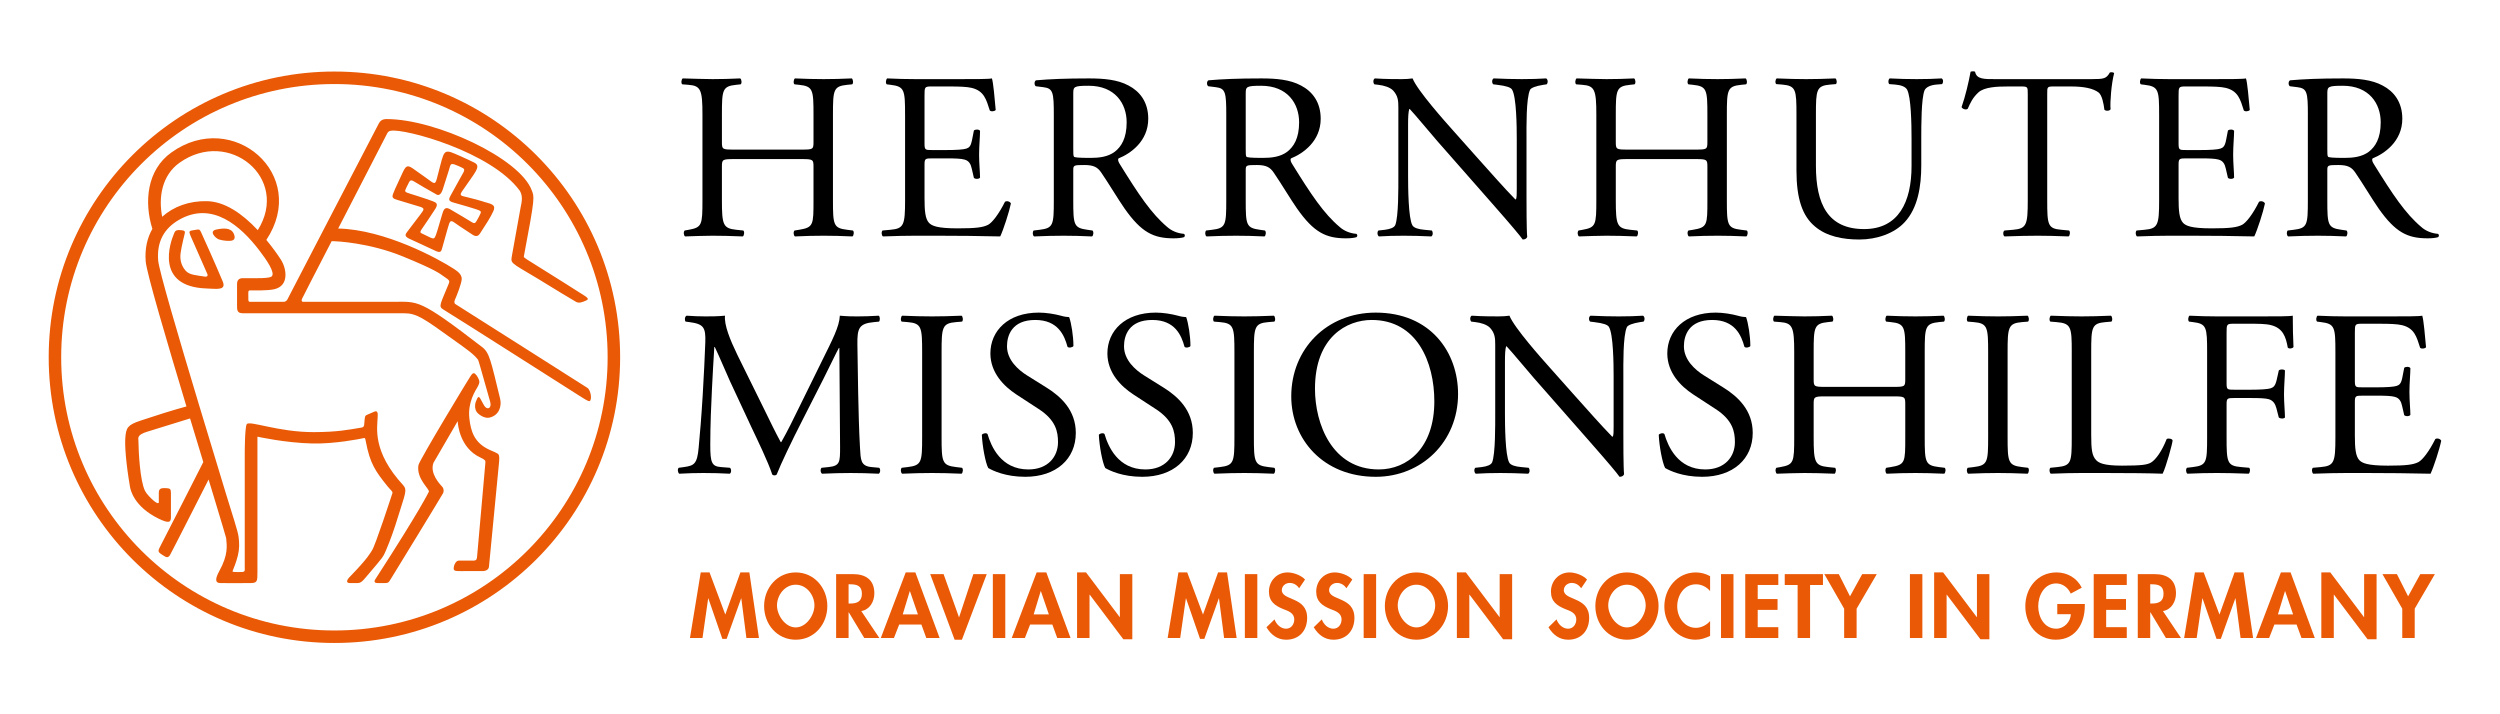 <?xml version="1.0" encoding="utf-8"?>
<!-- Generator: Adobe Illustrator 23.0.4, SVG Export Plug-In . SVG Version: 6.00 Build 0)  -->
<svg version="1.2" baseProfile="tiny" id="logo_hmh"
	 xmlns="http://www.w3.org/2000/svg" xmlns:xlink="http://www.w3.org/1999/xlink" x="0px" y="0px"
	 viewBox="0 0 496.063 141.732" xml:space="preserve">
<g>
	<path id="lamm" fill-rule="evenodd" fill="#EA5906" d="M58.954,60.469 M40.699,54.894
		c-1.831-0.301-3.117-0.313-3.881-1.202c-0.764-0.889-1.165-2-0.985-3.449
		c0.18-1.449,0.813-3.772,0.849-4.025c0.068-0.492-0.328-0.519-0.984-0.56
		c-0.964-0.061-1.011,0.342-1.216,0.82c-0.656,1.53-3.836,10.402,6.478,10.762
		c1.988,0.069,4.002,0.451,3.237-1.389c-1.285-3.088-4.072-9.318-4.318-9.811
		c-0.246-0.492-0.328-0.547-0.792-0.478c-0.379,0.056-0.396,0.055-0.984,0.164
		c-0.648,0.121-0.588,0.328-0.287,1.08c0,0,2.901,6.578,3.32,7.542
		C41.41,54.976,40.699,54.894,40.699,54.894z M43.459,47.515
		c0.902,0.287,1.995,0.328,2.46,0.246c0.975-0.172,0.584-1.125,0.464-1.394
		c-0.574-1.285-2.227-1.08-3.471-0.82C41.35,45.873,42.79,47.302,43.459,47.515z
		 M42.43,98.57c1.517,5.003,2.435,8.094,2.447,8.207
		c0.158,1.578,0.399,3.33-1.336,6.49c-0.765,1.394-1.008,2.414,0.191,2.43
		c0.907,0.031,4.099,0,5.875,0c1.476,0,1.476-0.325,1.476-2.211
		c0-2.623,0-21.59,0-26.836c0.111,0.016,5.496,1.231,10.943,1.351
		c4.374,0.096,9.367-0.894,10.105-1.062c0.34-0.076,0.34,0.031,0.473,0.735
		c0.82,4.302,1.873,5.823,4.332,8.868c0.574,0.71,1.039,0.983,0.93,1.312
		c-0.105,0.316-3.395,10.458-4.072,11.396c-0.355,0.492-0.629,1.34-4.291,5.111
		c-0.656,0.628-0.986,1.336-0.055,1.336c0.848,0,0.219,0,1.367,0
		c0.902,0,1.059-0.307,2.514-2.02c2.625-3.088,2.705-3.143,3.279-4.51
		c0.83-1.973,1.592-4.043,2.404-6.723c1.312-4.317,1.881-5.203,0.984-6.176
		c-6.197-6.725-5.117-11.463-5.057-13.521c0.076-0.855-0.064-1.317-0.643-1.071
		c-0.758,0.322-0.031,0.016-1.324,0.57c-0.564,0.241-0.533,0.292-0.631,1.116
		c-0.1,0.823,0.057,1.372-0.598,1.481c-2.75,0.459-4.853,0.885-9.43,0.902
		c-7.133,0.027-12.936-2.413-13.364-1.558c-0.382,0.765-0.382,5.739-0.382,5.739
		s0,20.249,0,22.545c0,0.957,0.164,1.066-1.203,1.039c-1.339,0-1.312,0-1.121-0.438
		c0.132-0.303,0.628-1.503,0.957-2.842c0.328-1.34,0.301-2.46,0.14-3.703
		c-0.16-1.244-1.106-3.949-2.541-8.68c-1.475-4.867-3.436-11.297-5.403-17.824
		c-3.974-13.184-7.863-26.418-8.013-28.345c-0.286-3.663,1.13-6.361,4.23-8.108
		c6.527-3.678,12.134,1.263,15.85,6.128c1.427,1.867,3.196,4.423,2.459,5.138
		c-0.464,0.45-3.019,0.368-5.711,0.368c-0.118,0-1.175-0.082-1.175,1.107
		c0,0.479,0,3.144,0,4.236c0,0.901-0.03,1.611,1.121,1.611c0.957,0,31.586,0,32.002,0
		c2.568,0,3.936,1.039,9.73,5.193c2.883,2.066,4.07,2.869,4.973,4.044
		c0.07,0.093,0.41,1.258,2.404,8.336c0.371,1.314-0.609,1.748-1.217,0.715
		c-0.346-0.588-0.449-0.82-0.672-1.223c-0.377-0.717-0.572-0.556-0.953,0.48
		c-0.268,0.73-0.191,1.475,0.137,1.994c0.328,0.52,1.559,1.395,2.541,1.176
		c1.928-0.429,2.502-2.262,2.133-3.771c-1.859-7.598-2.107-9.107-3.553-10.222
		c-12.627-9.728-12.682-8.99-17.654-8.99c-0.416,0-10.659,0-17.956,0
		c-0.161-0.092-0.328-0.164-0.133-0.613c0.194-0.449,2.614-5.102,5.866-11.414
		c0.967-0.037,7.528,0.332,14.026,2.981c6.945,2.831,7.496,3.522,8.09,3.908
		c1.477,0.956,1.258,1.038,1.148,1.476c-1.723,4.236-2.133,4.564-1.094,5.192
		c2.35,1.422,25.77,16.344,27.41,17.381c1.039,0.656,1.445,0.851,1.598,0.795
		c0.516-0.188,0.289-2.135-0.422-2.626c-0.449-0.312-25.266-16.034-26.182-16.616
		c-0.301-0.191-0.246-0.574-0.109-0.875c0.303-0.666,1.35-3.27,1.35-4.154
		c0-0.95-0.967-1.585-1.596-1.994c-2.979-1.94-13.637-7.789-22.923-7.983
		c3.909-7.585,8.251-16.003,9.751-18.916c0.191-0.375,0.48-0.442,0.711-0.484
		c2.678-0.492,19.922,4.126,25.605,11.942c0.711,1.203,0.246,2.578,0.137,3.255
		c-0.082,0.517-1.377,7.671-1.775,9.863c-0.273,1.503,0.328,1.257,7.646,5.8
		c2.033,1.262,2.41,1.47,5.115,3.082c0.613,0.365,1.375,0.013,1.859-0.191
		c0.52-0.219,0.84-0.382-0.191-1.039c-3.607-2.295-3.607-2.295-11.287-7.105
		c-0.996-0.623-0.654-0.609-0.729-0.666c2.287-12.014,2.072-11.758,1.576-13.107
		c-2.352-6.394-19.076-14.155-28.805-14.155c-0.93,0-1.283,0.41-1.533,0.847
		c-0.25,0.437-18.226,35.062-18.171,34.98c-0.018,0.025-0.246,0.438-0.738,0.438
		c-1.57,0.006-5.616,0-6.627,0c-0.41,0-0.369-0.26-0.369-0.943
		c0-1.038-0.097-1.325,0.369-1.325c0.588,0,3.407,0.081,4.762-0.228
		c3.089-0.703,2.412-4.199,1.335-5.865c-0.758-1.174-1.75-2.542-2.893-3.924
		c8.587-12.947-6.62-26.051-18.822-17.366c-4.913,3.497-5.455,9.884-3.792,15.177
		c-1.02,1.771-1.521,3.933-1.325,6.454c0.177,2.275,4.195,15.873,8.083,28.775
		c-3.13,0.862-6.191,1.847-9.143,2.83c-2.565,0.855-2.818,1.407-2.984,3.396
		c-0.123,1.475,0.112,5.002,0.942,9.812c0.097,0.442,0.703,3.818,5.704,6.25
		c2.045,0.994,2.405,0.688,2.405-0.301c0-0.383,0-4.318,0-4.782
		c0-0.765-0.137-0.947-0.848-0.983c-1.065-0.055-1.53,0.027-1.558,0.847
		c-0.007,0.219,0,1.831,0,1.831s0.137,0.766-0.984-0.164
		c-0.556-0.461-1.445-1.36-1.749-1.968c-0.983-1.968-1.286-7.632-1.312-9.92
		c-0.062-0.651-0.219-1.229,1.723-1.825c1.942-0.596,7.901-2.459,8.523-2.637
		c0.904,2.991,1.794,5.926,2.625,8.658c0,0-8.028,15.805-8.511,16.669
		c-0.52,0.929-0.451,1.147,0.041,1.517c0.219,0.164,0.724,0.458,0.874,0.547
		c0.464,0.273,0.757,0.104,0.984-0.273c0.328-0.547,7.663-14.999,7.663-14.999
		L42.43,98.57z M41.136,39.918c-3.54-0.102-6.721,1.061-8.955,3.097
		c-0.766-3.9-0.044-8.241,3.443-10.724c9.758-6.944,21.984,3.064,15.525,13.377
		C48.076,42.379,44.625,40.017,41.136,39.918z M83.468,42.486
		c-0.172,0.236-2.352,3.098-2.678,3.525c-0.355,0.465-0.601,0.848,0.383,1.339
		c0.496,0.249,4.201,1.91,5.137,2.378c1.203,0.601,1.258,0.082,1.449-0.574
		c0.15-0.516,1.227-4.453,1.367-4.782c0.189-0.451,0.354-0.696,0.982-0.246
		c1.367,0.981,2.992,1.978,3.471,2.323c0.684,0.492,1.217,0.561,1.641-0.082
		c1.529-2.323,1.967-3.088,2.213-3.553c0.746-1.408,1.168-2.1-0.711-2.569
		c-0.873-0.218-0.928-0.354-3.936-1.093c-1.352-0.332-1.721-0.273-1.037-1.285
		c2.422-3.583,3.826-4.863,2.389-5.587c-1.439-0.724-4.168-1.937-4.678-2.087
		c-1.646-0.486-1.5,0.588-2.795,5.324c-0.359,1.318-0.629,0.82-2.185-0.273
		c-1.252-0.879-1.859-1.312-2.623-1.858c-1.094-0.737-1.367-0.409-2.023,0.983
		c-1.545,3.285-1.662,3.639-1.83,4.072c-0.328,0.848,0.027,0.984,1.039,1.285
		c0.82,0.244,3.553,1.089,4.07,1.229C84.425,41.311,84.124,41.584,83.468,42.486
		z M82.212,36.037c1.092,0.669,2.334,1.391,4.426,2.568
		c0.438,0.246,0.875-0.027,1.203-0.983c0.328-0.956,0.541-1.745,1.203-3.771
		c0.355-1.093,0.266-1.493,1.119-1.229c0.355,0.109,1.336,0.549,1.531,0.656
		c0.301,0.163,0.598,0.268,0.273,0.908c-0.273,0.539-0.438,0.73-2.568,4.639
		c-0.389,0.713-0.492,1.094,0.682,1.395c1.578,0.43,4.084,1.19,4.428,1.31
		c1.012,0.356,1.094,0.41,0.629,1.258c-0.088,0.16-0.191,0.41-0.547,1.011
		c-0.277,0.472-0.438,0.602-0.902,0.328c-0.1-0.059-3.455-2.103-4.453-2.651
		c-1.094-0.601-1.285,0.383-1.559,1.258c-0.209,0.666-0.883,3.076-1.148,3.799
		c-0.299,0.819-0.408,0.901-1.037,0.655c-0.131-0.051-1.324-0.621-1.641-0.792
		c-0.328-0.178-0.684-0.179-0.164-0.93c0.738-1.065,2.051-3.006,2.705-4.045
		c0.572-0.905,0.221-1.201-0.408-1.447c-0.609-0.238-1.395-0.52-3.279-1.121
		c-2.025-0.646-2.461-0.656-2.27-1.175c0.148-0.401,0.377-0.808,0.465-0.983
		C81.31,35.873,81.365,35.518,82.212,36.037z M91.613,113.322l-0.166-0.001
		c0.561-0.003,1.824-0.011,2.705-0.009
		C93.087,113.313,91.765,113.322,91.613,113.322z M75.4,115.697
		c1.785,0,1.584,0.07,2.166-0.845c0.383-0.601,10.193-16.644,10.357-16.998
		c0.164-0.355,0.164-0.874-0.164-1.257c-0.328-0.383-2.551-2.584-1.75-4.756
		c0.037-0.1,4.523-7.782,4.799-8.26c0.021,0.07,0.035,0.162,0.039,0.28
		c0.008,0.198,0.34,5.006,4.449,6.911c0.99,0.461,1.072,0.641,1.016,1.068
		c-0.031,0.244-1.627,18.369-1.639,18.529c-0.045,0.557-0.107,0.822-0.602,0.873
		c-0.213-0.012-2.963,0.005-3.006,0.001c-0.549-0.048-1.039,0.819-1.039,1.585
		c0,0.414,0.301,0.492,1.148,0.492c0,0,4.164,0.008,4.318,0
		c1.072,0.068,1.486-0.41,1.529-0.848c0.027-0.266,1.918-19.705,2.023-20.934
		c0.104-1.227-0.109-1.393-0.301-1.529c-0.191-0.137-0.689-0.354-1.4-0.658
		c-3.328-1.42-3.924-3.903-4.203-6.283c-0.383-3.279,1.225-5.569,1.668-6.368
		c0.443-0.798,0.328-1.061,0.184-1.441c-0.178-0.465-0.629-1.175-0.957-1.202
		c-0.328-0.027-0.52,0.409-0.684,0.601c-0.164,0.191-10.158,16.676-10.322,17.647
		c-0.459,2.728,2.33,4.82,2.066,5.277c-0.135,0.236-1.602,3.413-10.455,17.105
		c-0.16,0.249-0.771,1.009,0.293,1.009H75.4z M58.954,60.469 M9.663,70.888
		c0,31.312,25.382,56.694,56.693,56.694c31.311,0,56.694-25.382,56.694-56.694
		c0-31.31-25.383-56.692-56.694-56.692C35.045,14.195,9.663,39.577,9.663,70.888z
		 M120.57,70.888c0,29.943-24.271,54.215-54.214,54.215
		c-29.942,0-54.214-24.272-54.214-54.215c0-29.941,24.272-54.213,54.214-54.213
		C96.298,16.674,120.57,40.946,120.57,70.888z"/>
	<g id="herrnhuter-missionshilfe">
		<path d="M145.599,31.566c-2.26,0-2.354,0.094-2.354,1.506v6.639
			c0,4.944,0.236,5.602,2.872,5.885l1.366,0.141
			c0.283,0.188,0.188,1.036-0.094,1.177c-2.542-0.094-4.143-0.142-5.979-0.142
			c-2.024,0-3.625,0.093-5.462,0.142c-0.282-0.142-0.376-0.896-0.094-1.177
			l0.8-0.141c2.636-0.472,2.731-0.941,2.731-5.885V22.761
			c0-4.942-0.33-5.744-2.777-5.931l-1.225-0.096
			c-0.283-0.187-0.189-1.034,0.094-1.176c2.307,0.046,3.908,0.142,5.933,0.142
			c1.836,0,3.438-0.048,5.461-0.142c0.283,0.142,0.376,0.989,0.094,1.176l-0.894,0.096
			c-2.731,0.283-2.825,0.988-2.825,5.931v5.416c0,1.458,0.094,1.505,2.354,1.505
			h13.466c2.259,0,2.354-0.047,2.354-1.505v-5.416c0-4.942-0.095-5.648-2.872-5.931
			l-0.895-0.096c-0.282-0.187-0.188-1.034,0.094-1.176
			c2.167,0.093,3.766,0.142,5.698,0.142c1.835,0,3.437-0.048,5.555-0.142
			c0.282,0.142,0.377,0.989,0.094,1.176l-0.989,0.096
			c-2.73,0.283-2.825,0.988-2.825,5.931v16.95c0,4.944,0.095,5.555,2.825,5.885
			l1.13,0.141c0.283,0.188,0.188,1.036-0.094,1.177
			c-2.26-0.094-3.861-0.142-5.697-0.142c-1.932,0-3.626,0.048-5.698,0.142
			c-0.282-0.142-0.376-0.896-0.094-1.177l0.895-0.141
			c2.872-0.472,2.872-0.941,2.872-5.885v-6.639c0-1.413-0.095-1.506-2.354-1.506
			H145.599z"/>
		<path d="M179.587,22.761c0-4.897-0.095-5.603-2.872-5.931l-0.753-0.096
			c-0.283-0.187-0.189-1.034,0.094-1.176c2.025,0.093,3.626,0.142,5.556,0.142
			h8.851c3.013,0,5.792,0,6.356-0.142c0.282,0.8,0.565,4.189,0.753,6.262
			c-0.188,0.282-0.942,0.376-1.176,0.093c-0.707-2.212-1.131-3.86-3.578-4.473
			c-0.99-0.235-2.497-0.283-4.568-0.283h-3.39c-1.412,0-1.412,0.095-1.412,1.884
			v9.417c0,1.316,0.141,1.316,1.554,1.316h2.73c1.978,0,3.438-0.093,4.003-0.282
			c0.565-0.188,0.894-0.47,1.13-1.647l0.377-1.931
			c0.235-0.283,1.035-0.283,1.224,0.048c0,1.129-0.188,2.965-0.188,4.755
			c0,1.695,0.188,3.485,0.188,4.519c-0.188,0.33-0.989,0.33-1.224,0.048
			l-0.423-1.836c-0.189-0.847-0.518-1.553-1.46-1.79
			c-0.66-0.187-1.79-0.234-3.626-0.234h-2.73c-1.413,0-1.554,0.047-1.554,1.27
			v6.639c0,2.494,0.141,4.096,0.895,4.897c0.565,0.565,1.554,1.082,5.696,1.082
			c3.626,0,4.992-0.189,6.027-0.706c0.847-0.471,2.119-2.117,3.343-4.566
			c0.33-0.235,0.989-0.094,1.178,0.33c-0.33,1.647-1.507,5.272-2.119,6.544
			c-4.237-0.094-8.429-0.142-12.618-0.142h-4.237
			c-2.025,0-3.625,0.048-6.403,0.142c-0.283-0.142-0.378-0.896-0.095-1.177
			l1.555-0.141c2.683-0.235,2.919-0.941,2.919-5.885V22.761z"/>
		<path d="M209.103,22.809c0-4.473-0.141-5.273-2.071-5.509l-1.506-0.187
			c-0.331-0.237-0.331-0.989,0.047-1.178c2.636-0.234,5.885-0.376,10.499-0.376
			c2.918,0,5.696,0.235,7.862,1.413c2.26,1.177,3.908,3.295,3.908,6.591
			c0,4.474-3.531,6.921-5.885,7.863c-0.235,0.282,0,0.753,0.236,1.129
			c3.765,6.074,6.261,9.841,9.463,12.524c0.8,0.706,1.977,1.224,3.248,1.318
			c0.235,0.094,0.282,0.469,0.047,0.659c-0.423,0.142-1.177,0.235-2.071,0.235
			c-4.003,0-6.403-1.175-9.747-5.931c-1.224-1.743-3.154-4.99-4.613-7.11
			c-0.706-1.036-1.46-1.506-3.344-1.506c-2.118,0-2.213,0.046-2.213,1.036v5.932
			c0,4.944,0.095,5.509,2.826,5.885l0.988,0.141
			c0.283,0.236,0.188,1.036-0.094,1.177c-2.119-0.094-3.72-0.142-5.603-0.142
			c-1.978,0-3.672,0.048-5.886,0.142c-0.282-0.142-0.376-0.847-0.093-1.177
			l1.177-0.141c2.73-0.33,2.825-0.941,2.825-5.885V22.809z M212.963,29.542
			c0,0.847,0,1.366,0.142,1.553c0.141,0.142,0.847,0.236,3.249,0.236
			c1.694,0,3.483-0.188,4.849-1.225c1.272-0.988,2.355-2.636,2.355-5.837
			c0-3.72-2.308-7.252-7.534-7.252c-2.919,0-3.061,0.189-3.061,1.508V29.542z"/>
		<path d="M243.322,22.809c0-4.473-0.142-5.273-2.072-5.509l-1.506-0.187
			c-0.33-0.237-0.33-0.989,0.046-1.178c2.637-0.234,5.886-0.376,10.5-0.376
			c2.919,0,5.697,0.235,7.863,1.413c2.26,1.177,3.906,3.295,3.906,6.591
			c0,4.474-3.531,6.921-5.884,7.863c-0.235,0.282,0,0.753,0.235,1.129
			c3.766,6.074,6.261,9.841,9.463,12.524c0.8,0.706,1.978,1.224,3.248,1.318
			c0.236,0.094,0.282,0.469,0.048,0.659c-0.423,0.142-1.178,0.235-2.071,0.235
			c-4.003,0-6.403-1.175-9.746-5.931c-1.224-1.743-3.155-4.99-4.614-7.11
			c-0.706-1.036-1.46-1.506-3.343-1.506c-2.118,0-2.213,0.046-2.213,1.036v5.932
			c0,4.944,0.095,5.509,2.826,5.885l0.989,0.141
			c0.281,0.236,0.188,1.036-0.096,1.177c-2.118-0.094-3.719-0.142-5.603-0.142
			c-1.977,0-3.672,0.048-5.885,0.142c-0.282-0.142-0.376-0.847-0.094-1.177
			l1.177-0.141c2.73-0.33,2.825-0.941,2.825-5.885V22.809z M247.183,29.542
			c0,0.847,0,1.366,0.142,1.553c0.141,0.142,0.847,0.236,3.248,0.236
			c1.695,0,3.483-0.188,4.85-1.225c1.272-0.988,2.355-2.636,2.355-5.837
			c0-3.72-2.308-7.252-7.533-7.252c-2.92,0-3.062,0.189-3.062,1.508V29.542z"/>
		<path d="M302.896,38.77c0,1.413,0,7.015,0.141,8.238
			c-0.095,0.283-0.378,0.519-0.896,0.519c-0.565-0.801-1.93-2.448-6.025-7.11
			L285.193,27.988c-1.273-1.46-4.473-5.32-5.462-6.357h-0.094
			c-0.189,0.565-0.237,1.649-0.237,3.061v10.263c0,2.214,0.049,8.334,0.85,9.747
			c0.282,0.519,1.224,0.801,2.399,0.895l1.461,0.141
			c0.282,0.378,0.234,0.942-0.095,1.177c-2.118-0.094-3.766-0.142-5.509-0.142
			c-1.978,0-3.249,0.048-4.896,0.142c-0.331-0.235-0.378-0.896-0.095-1.177
			l1.272-0.141c1.082-0.142,1.835-0.424,2.072-0.941
			c0.658-1.695,0.611-7.439,0.611-9.701V21.349c0-1.319-0.048-2.307-1.036-3.389
			c-0.658-0.661-1.789-0.989-2.919-1.13l-0.8-0.096
			c-0.282-0.283-0.282-0.988,0.093-1.176c1.979,0.142,4.473,0.142,5.32,0.142
			c0.754,0,1.554-0.048,2.166-0.142c0.942,2.401,6.497,8.616,8.051,10.357
			l4.567,5.133c3.25,3.624,5.556,6.261,7.77,8.521h0.093
			c0.189-0.235,0.189-0.989,0.189-1.978V27.516c0-2.212-0.048-8.333-0.942-9.746
			c-0.283-0.423-1.033-0.706-2.919-0.941l-0.799-0.096
			c-0.332-0.283-0.283-1.034,0.093-1.176c2.167,0.093,3.767,0.142,5.557,0.142
			c2.024,0,3.248-0.048,4.849-0.142c0.377,0.235,0.377,0.893,0.094,1.176
			l-0.658,0.096c-1.506,0.235-2.449,0.611-2.636,0.988
			c-0.802,1.694-0.706,7.533-0.706,9.698V38.77z"/>
		<path d="M322.968,31.566c-2.26,0-2.353,0.094-2.353,1.506v6.639
			c0,4.944,0.236,5.602,2.874,5.885l1.365,0.141
			c0.283,0.188,0.186,1.036-0.096,1.177c-2.541-0.094-4.143-0.142-5.979-0.142
			c-2.025,0-3.626,0.093-5.462,0.142c-0.281-0.142-0.376-0.896-0.094-1.177
			l0.8-0.141c2.636-0.472,2.73-0.941,2.73-5.885V22.761
			c0-4.942-0.327-5.744-2.778-5.931l-1.223-0.096
			c-0.282-0.187-0.189-1.034,0.094-1.176c2.307,0.046,3.907,0.142,5.933,0.142
			c1.835,0,3.438-0.048,5.462-0.142c0.282,0.142,0.376,0.989,0.093,1.176l-0.892,0.096
			c-2.734,0.283-2.828,0.988-2.828,5.931v5.416c0,1.458,0.094,1.505,2.353,1.505
			h13.468c2.259,0,2.353-0.047,2.353-1.505v-5.416c0-4.942-0.094-5.648-2.87-5.931
			l-0.896-0.096c-0.282-0.187-0.188-1.034,0.095-1.176
			c2.166,0.093,3.767,0.142,5.698,0.142c1.835,0,3.436-0.048,5.554-0.142
			c0.281,0.142,0.378,0.989,0.095,1.176l-0.988,0.096
			c-2.731,0.283-2.825,0.988-2.825,5.931v16.95c0,4.944,0.094,5.555,2.825,5.885
			l1.13,0.141c0.282,0.188,0.187,1.036-0.096,1.177
			c-2.259-0.094-3.859-0.142-5.694-0.142c-1.932,0-3.626,0.048-5.698,0.142
			c-0.282-0.142-0.377-0.896-0.095-1.177l0.896-0.141
			c2.87-0.472,2.87-0.941,2.87-5.885v-6.639c0-1.413-0.094-1.506-2.353-1.506
			H322.968z"/>
		<path d="M379.299,27.516c0-2.917-0.096-8.333-0.895-9.746
			c-0.33-0.565-1.179-0.895-2.353-0.989l-1.178-0.093
			c-0.282-0.33-0.188-0.942,0.093-1.13c1.791,0.093,3.531,0.142,5.367,0.142
			c1.979,0,3.251-0.048,4.946-0.142c0.375,0.235,0.329,0.847,0.092,1.13
			l-1.13,0.093c-1.176,0.094-2.071,0.518-2.353,1.13
			c-0.659,1.553-0.659,6.969-0.659,9.604v5.321c0,4.097-0.66,8.427-3.297,11.253
			c-2.023,2.212-5.508,3.437-8.993,3.437c-3.248,0-6.495-0.612-8.805-2.589
			c-2.493-2.073-3.671-5.509-3.671-11.112V22.715c0-4.896-0.093-5.698-2.824-5.933
			l-1.179-0.093c-0.282-0.189-0.188-0.988,0.095-1.13
			c2.354,0.093,3.956,0.142,5.839,0.142c1.93,0,3.484-0.048,5.79-0.142
			c0.282,0.142,0.378,0.941,0.096,1.13l-1.13,0.093
			c-2.732,0.235-2.826,1.037-2.826,5.933v10.17
			c0,7.579,2.355,12.57,9.559,12.57c6.826,0,9.416-5.366,9.416-12.524V27.516z"/>
		<path d="M406.22,39.711c0,4.944,0.095,5.65,2.824,5.885l1.508,0.141
			c0.282,0.188,0.188,1.036-0.097,1.177c-2.682-0.094-4.282-0.142-6.167-0.142
			c-1.882,0-3.53,0.048-6.542,0.142c-0.282-0.142-0.378-0.941,0-1.177l1.694-0.141
			c2.683-0.235,2.919-0.941,2.919-5.885V18.666c0-1.46,0-1.507-1.413-1.507
			h-2.59c-2.024,0-4.613,0.095-5.789,1.177c-1.13,1.036-1.603,2.072-2.121,3.25
			c-0.376,0.282-1.036,0.045-1.223-0.33c0.752-2.119,1.459-5.132,1.788-7.016
			c0.142-0.095,0.755-0.141,0.896,0c0.281,1.506,1.836,1.46,4.002,1.46h19.068
			c2.542,0,2.967-0.096,3.673-1.319c0.234-0.095,0.752-0.047,0.847,0.141
			c-0.519,1.929-0.847,5.744-0.706,7.156c-0.189,0.376-0.988,0.376-1.226,0.094
			c-0.14-1.178-0.469-2.918-1.175-3.437c-1.084-0.8-2.874-1.177-5.463-1.177
			h-3.342c-1.413,0-1.366,0.048-1.366,1.601V39.711z"/>
		<path d="M428.424,22.761c0-4.897-0.097-5.603-2.875-5.931l-0.751-0.096
			c-0.281-0.187-0.188-1.034,0.094-1.176c2.024,0.093,3.626,0.142,5.555,0.142
			h8.852c3.015,0,5.793,0,6.358-0.142c0.281,0.8,0.565,4.189,0.752,6.262
			c-0.188,0.282-0.943,0.376-1.177,0.093c-0.705-2.212-1.131-3.86-3.579-4.473
			c-0.988-0.235-2.496-0.283-4.567-0.283h-3.389c-1.413,0-1.413,0.095-1.413,1.884
			v9.417c0,1.316,0.141,1.316,1.554,1.316h2.731c1.978,0,3.438-0.093,4.002-0.282
			c0.565-0.188,0.895-0.47,1.13-1.647l0.376-1.931
			c0.236-0.283,1.036-0.283,1.226,0.048c0,1.129-0.189,2.965-0.189,4.755
			c0,1.695,0.189,3.485,0.189,4.519c-0.189,0.33-0.989,0.33-1.226,0.048
			l-0.424-1.836c-0.188-0.847-0.517-1.553-1.458-1.79
			c-0.66-0.187-1.79-0.234-3.626-0.234h-2.731c-1.413,0-1.554,0.047-1.554,1.27
			v6.639c0,2.494,0.141,4.096,0.896,4.897c0.565,0.565,1.554,1.082,5.695,1.082
			c3.626,0,4.992-0.189,6.025-0.706c0.851-0.471,2.121-2.117,3.345-4.566
			c0.329-0.235,0.987-0.094,1.178,0.33c-0.331,1.647-1.506,5.272-2.118,6.544
			c-4.239-0.094-8.43-0.142-12.618-0.142h-4.239c-2.022,0-3.625,0.048-6.401,0.142
			c-0.283-0.142-0.377-0.896-0.094-1.177l1.553-0.141
			c2.684-0.235,2.92-0.941,2.92-5.885V22.761z"/>
		<path d="M457.939,22.809c0-4.473-0.141-5.273-2.072-5.509l-1.505-0.187
			c-0.33-0.237-0.33-0.989,0.047-1.178c2.635-0.234,5.885-0.376,10.5-0.376
			c2.917,0,5.694,0.235,7.861,1.413c2.26,1.177,3.909,3.295,3.909,6.591
			c0,4.474-3.532,6.921-5.886,7.863c-0.236,0.282,0,0.753,0.235,1.129
			c3.766,6.074,6.261,9.841,9.464,12.524c0.799,0.706,1.977,1.224,3.248,1.318
			c0.235,0.094,0.281,0.469,0.047,0.659c-0.424,0.142-1.178,0.235-2.07,0.235
			c-4.003,0-6.404-1.175-9.749-5.931c-1.223-1.743-3.153-4.99-4.613-7.11
			c-0.705-1.036-1.458-1.506-3.344-1.506c-2.118,0-2.212,0.046-2.212,1.036v5.932
			c0,4.944,0.094,5.509,2.826,5.885l0.989,0.141
			c0.282,0.236,0.187,1.036-0.096,1.177c-2.117-0.094-3.72-0.142-5.603-0.142
			c-1.978,0-3.672,0.048-5.885,0.142c-0.283-0.142-0.377-0.847-0.094-1.177
			l1.178-0.141c2.728-0.33,2.823-0.941,2.823-5.885V22.809z M461.799,29.542
			c0,0.847,0,1.366,0.142,1.553c0.142,0.142,0.848,0.236,3.25,0.236
			c1.694,0,3.482-0.188,4.848-1.225c1.272-0.988,2.354-2.636,2.354-5.837
			c0-3.72-2.306-7.252-7.532-7.252c-2.92,0-3.061,0.189-3.061,1.508V29.542z"/>
		<path d="M151.673,81.285c1.083,2.212,2.118,4.378,3.248,6.451h0.095
			c1.27-2.214,2.448-4.663,3.626-7.063l4.425-8.992
			c2.118-4.286,3.483-6.875,3.578-9.039c1.601,0.141,2.589,0.141,3.531,0.141
			c1.176,0,2.731-0.047,4.19-0.141c0.282,0.187,0.282,0.988,0.047,1.176l-0.989,0.095
			c-2.966,0.283-3.343,1.176-3.296,4.474c0.095,4.99,0.142,13.699,0.518,20.479
			c0.142,2.353,0.095,3.626,2.308,3.813l1.506,0.141
			c0.283,0.283,0.236,0.989-0.094,1.177c-1.931-0.093-3.861-0.141-5.556-0.141
			c-1.648,0-3.767,0.047-5.697,0.141c-0.329-0.234-0.377-0.894-0.094-1.177
			l1.366-0.141c2.306-0.235,2.306-0.989,2.306-4.002l-0.142-19.633h-0.093
			c-0.33,0.518-2.12,4.284-3.061,6.12l-4.19,8.241
			c-2.119,4.142-4.238,8.568-5.085,10.734c-0.094,0.141-0.283,0.189-0.471,0.189
			c-0.095,0-0.33-0.048-0.424-0.189c-0.801-2.496-3.06-7.108-4.143-9.415
			l-4.237-9.087c-0.989-2.167-1.978-4.615-3.014-6.781h-0.095
			c-0.188,2.92-0.329,5.651-0.47,8.381c-0.142,2.872-0.33,7.062-0.33,11.064
			c0,3.482,0.283,4.236,2.119,4.378l1.79,0.141
			c0.329,0.283,0.282,1.036-0.048,1.177c-1.6-0.093-3.438-0.141-5.226-0.141
			c-1.507,0-3.201,0.047-4.802,0.141c-0.283-0.234-0.376-0.94-0.094-1.177
			l1.036-0.141c1.978-0.283,2.636-0.565,2.919-3.86
			c0.283-3.107,0.518-5.697,0.8-10.359c0.236-3.907,0.424-7.91,0.518-10.499
			c0.094-2.966-0.282-3.672-3.154-4.048l-0.753-0.095
			c-0.236-0.283-0.189-0.989,0.188-1.176c1.413,0.093,2.543,0.141,3.719,0.141
			c1.083,0,2.354,0,3.908-0.141c-0.189,1.835,0.989,4.753,2.449,7.767
			L151.673,81.285z"/>
		<path d="M182.977,69.938c0-4.991-0.095-5.792-2.873-6.026l-1.177-0.095
			c-0.282-0.188-0.188-1.035,0.094-1.176c2.355,0.093,3.956,0.141,5.932,0.141
			c1.884,0,3.485-0.047,5.838-0.141c0.283,0.141,0.377,0.988,0.094,1.176
			l-1.177,0.095c-2.778,0.235-2.872,1.035-2.872,6.026v16.761
			c0,4.99,0.094,5.649,2.872,5.979l1.177,0.141
			c0.283,0.188,0.188,1.036-0.094,1.177c-2.353-0.093-3.955-0.141-5.838-0.141
			c-1.977,0-3.578,0.047-5.932,0.141c-0.283-0.141-0.376-0.894-0.094-1.177
			l1.177-0.141c2.777-0.33,2.873-0.989,2.873-5.979V69.938z"/>
		<path d="M203.439,94.609c-3.955,0-6.45-1.226-7.345-1.742
			c-0.565-1.036-1.177-4.38-1.271-6.591c0.235-0.33,0.941-0.424,1.129-0.142
			c0.706,2.401,2.638,7.015,8.098,7.015c3.955,0,5.885-2.589,5.885-5.413
			c0-2.073-0.424-4.38-3.86-6.592l-4.472-2.92
			c-2.355-1.553-5.086-4.238-5.086-8.099c0-4.471,3.485-8.097,9.605-8.097
			c1.458,0,3.154,0.282,4.378,0.612c0.612,0.187,1.271,0.282,1.648,0.282
			c0.423,1.13,0.848,3.765,0.848,5.744c-0.189,0.283-0.942,0.423-1.177,0.141
			c-0.612-2.261-1.884-5.32-6.404-5.32c-4.613,0-5.602,3.059-5.602,5.225
			c0,2.731,2.26,4.708,4.002,5.792l3.765,2.353
			c2.967,1.837,5.886,4.569,5.886,9.04
			C213.467,91.077,209.56,94.609,203.439,94.609z"/>
		<path d="M226.655,94.609c-3.955,0-6.45-1.226-7.345-1.742
			c-0.565-1.036-1.177-4.38-1.271-6.591c0.236-0.33,0.942-0.424,1.13-0.142
			c0.706,2.401,2.637,7.015,8.099,7.015c3.955,0,5.885-2.589,5.885-5.413
			c0-2.073-0.424-4.38-3.86-6.592l-4.472-2.92
			c-2.355-1.553-5.086-4.238-5.086-8.099c0-4.471,3.485-8.097,9.605-8.097
			c1.46,0,3.155,0.282,4.379,0.612c0.612,0.187,1.271,0.282,1.648,0.282
			c0.424,1.13,0.848,3.765,0.848,5.744c-0.189,0.283-0.941,0.423-1.177,0.141
			c-0.612-2.261-1.884-5.32-6.404-5.32c-4.613,0-5.602,3.059-5.602,5.225
			c0,2.731,2.26,4.708,4.002,5.792l3.766,2.353
			c2.966,1.837,5.885,4.569,5.885,9.04
			C236.683,91.077,232.776,94.609,226.655,94.609z"/>
		<path d="M244.941,69.938c0-4.991-0.095-5.792-2.872-6.026l-1.177-0.095
			c-0.283-0.188-0.188-1.035,0.094-1.176c2.354,0.093,3.955,0.141,5.932,0.141
			c1.884,0,3.484-0.047,5.839-0.141c0.282,0.141,0.376,0.988,0.095,1.176
			l-1.178,0.095c-2.777,0.235-2.872,1.035-2.872,6.026v16.761
			c0,4.99,0.095,5.649,2.872,5.979l1.178,0.141
			c0.281,0.188,0.188,1.036-0.095,1.177c-2.354-0.093-3.955-0.141-5.839-0.141
			c-1.977,0-3.578,0.047-5.932,0.141c-0.283-0.141-0.377-0.894-0.094-1.177
			l1.177-0.141c2.777-0.33,2.872-0.989,2.872-5.979V69.938z"/>
		<path d="M256.217,78.649c0-9.416,7.062-16.62,16.761-16.62
			c10.877,0,16.338,7.862,16.338,16.148c0,9.511-7.249,16.433-16.338,16.433
			C262.526,94.609,256.217,87.123,256.217,78.649z M284.608,79.636
			c0-7.769-3.436-16.148-12.43-16.148c-4.896,0-11.253,3.342-11.253,13.652
			c0,6.969,3.39,16.008,12.665,16.008C279.241,93.149,284.608,88.911,284.608,79.636z
			"/>
		<path d="M322.114,85.852c0,1.413,0,7.016,0.141,8.239
			c-0.094,0.282-0.377,0.519-0.896,0.519c-0.565-0.801-1.931-2.449-6.025-7.11
			l-10.923-12.429c-1.271-1.46-4.474-5.32-5.463-6.356h-0.093
			c-0.19,0.565-0.235,1.649-0.235,3.061V82.038c0,2.213,0.045,8.333,0.848,9.745
			c0.281,0.519,1.226,0.802,2.4,0.896l1.46,0.141
			c0.282,0.378,0.234,0.943-0.094,1.177c-2.118-0.093-3.767-0.141-5.509-0.141
			c-1.979,0-3.25,0.047-4.897,0.141c-0.33-0.234-0.376-0.894-0.093-1.177
			l1.271-0.141c1.084-0.142,1.836-0.424,2.073-0.941
			c0.658-1.695,0.61-7.439,0.61-9.7V68.431c0-1.319-0.046-2.308-1.034-3.39
			c-0.66-0.66-1.79-0.988-2.92-1.13l-0.802-0.095
			c-0.282-0.283-0.282-0.989,0.095-1.176c1.978,0.141,4.473,0.141,5.321,0.141
			c0.752,0,1.554-0.047,2.164-0.141c0.942,2.4,6.498,8.616,8.053,10.356
			l4.566,5.133c3.25,3.624,5.557,6.261,7.77,8.521h0.092
			c0.189-0.235,0.189-0.989,0.189-1.977V74.599c0-2.212-0.047-8.334-0.941-9.746
			c-0.283-0.423-1.037-0.706-2.921-0.941l-0.799-0.095
			c-0.33-0.283-0.283-1.035,0.094-1.176c2.166,0.093,3.767,0.141,5.557,0.141
			c2.023,0,3.248-0.047,4.848-0.141c0.378,0.235,0.378,0.893,0.095,1.176
			l-0.659,0.095c-1.507,0.235-2.447,0.611-2.637,0.989
			c-0.799,1.695-0.705,7.532-0.705,9.698V85.852z"/>
		<path d="M337.754,94.609c-3.954,0-6.45-1.226-7.346-1.742
			c-0.564-1.036-1.177-4.38-1.27-6.591c0.233-0.33,0.939-0.424,1.129-0.142
			c0.706,2.401,2.638,7.015,8.098,7.015c3.955,0,5.885-2.589,5.885-5.413
			c0-2.073-0.424-4.38-3.859-6.592l-4.473-2.92
			c-2.355-1.553-5.085-4.238-5.085-8.099c0-4.471,3.483-8.097,9.604-8.097
			c1.461,0,3.157,0.282,4.379,0.612c0.612,0.187,1.272,0.282,1.647,0.282
			c0.424,1.13,0.849,3.765,0.849,5.744c-0.188,0.283-0.941,0.423-1.176,0.141
			c-0.614-2.261-1.886-5.32-6.405-5.32c-4.614,0-5.603,3.059-5.603,5.225
			c0,2.731,2.26,4.708,4.003,5.792l3.767,2.353
			c2.967,1.837,5.885,4.569,5.885,9.04
			C347.783,91.077,343.876,94.609,337.754,94.609z"/>
		<path d="M362.232,78.649c-2.26,0-2.356,0.093-2.356,1.505v6.639
			c0,4.944,0.237,5.603,2.875,5.885l1.364,0.141c0.283,0.188,0.188,1.036-0.094,1.177
			c-2.542-0.093-4.146-0.141-5.98-0.141c-2.023,0-3.626,0.094-5.462,0.141
			c-0.282-0.141-0.376-0.894-0.094-1.177l0.8-0.141
			c2.638-0.471,2.732-0.941,2.732-5.885V69.843c0-4.943-0.329-5.744-2.778-5.932
			l-1.225-0.095c-0.282-0.188-0.188-1.035,0.095-1.176
			c2.306,0.046,3.908,0.141,5.932,0.141c1.835,0,3.439-0.047,5.462-0.141
			c0.282,0.141,0.377,0.988,0.096,1.176l-0.895,0.095
			c-2.731,0.283-2.828,0.989-2.828,5.932v5.416c0,1.458,0.097,1.505,2.356,1.505
			h13.464c2.26,0,2.355-0.047,2.355-1.505v-5.416c0-4.943-0.096-5.649-2.872-5.932
			l-0.895-0.095c-0.283-0.188-0.188-1.035,0.096-1.176
			c2.164,0.093,3.765,0.141,5.695,0.141c1.836,0,3.437-0.047,5.556-0.141
			c0.283,0.141,0.377,0.988,0.095,1.176l-0.987,0.095
			c-2.733,0.283-2.827,0.989-2.827,5.932v16.95c0,4.944,0.094,5.555,2.827,5.885
			l1.129,0.141c0.282,0.188,0.188,1.036-0.096,1.177
			c-2.26-0.093-3.86-0.141-5.696-0.141c-1.931,0-3.626,0.047-5.695,0.141
			c-0.283-0.141-0.379-0.894-0.096-1.177l0.895-0.141
			c2.872-0.471,2.872-0.941,2.872-5.885v-6.639c0-1.412-0.096-1.505-2.355-1.505
			H362.232z"/>
		<path d="M394.498,69.938c0-4.991-0.095-5.792-2.873-6.026l-1.178-0.095
			c-0.282-0.188-0.188-1.035,0.094-1.176c2.355,0.093,3.957,0.141,5.933,0.141
			c1.884,0,3.485-0.047,5.839-0.141c0.281,0.141,0.377,0.988,0.095,1.176
			l-1.178,0.095c-2.776,0.235-2.872,1.035-2.872,6.026v16.761
			c0,4.99,0.096,5.649,2.872,5.979l1.178,0.141
			c0.282,0.188,0.187,1.036-0.095,1.177c-2.354-0.093-3.955-0.141-5.839-0.141
			c-1.975,0-3.577,0.047-5.933,0.141c-0.281-0.141-0.376-0.894-0.094-1.177
			l1.178-0.141c2.778-0.33,2.873-0.989,2.873-5.979V69.938z"/>
		<path d="M411.088,69.843c0-4.943-0.093-5.697-3.06-5.932l-1.179-0.095
			c-0.282-0.188-0.186-1.035,0.095-1.176c2.638,0.093,4.237,0.141,6.121,0.141
			c1.837,0,3.438-0.047,5.791-0.141c0.283,0.141,0.376,0.988,0.094,1.176
			l-1.13,0.095c-2.776,0.235-2.872,0.989-2.872,5.932v16.384
			c0,2.966,0.141,4.191,0.989,5.086c0.518,0.518,1.411,1.082,5.133,1.082
			c4,0,4.989-0.188,5.745-0.613c0.94-0.565,2.163-2.259,3.105-4.66
			c0.283-0.235,1.176-0.048,1.176,0.283c0,0.517-1.316,5.32-1.976,6.59
			c-2.402-0.093-6.875-0.141-11.725-0.141h-4.331c-1.978,0-3.483,0.047-6.121,0.141
			c-0.281-0.141-0.377-0.894-0.095-1.177l1.413-0.141
			c2.732-0.283,2.825-0.941,2.825-5.885V69.843z"/>
		<path d="M441.81,76.058c0,1.271,0.142,1.271,1.554,1.271h3.202
			c1.93,0,3.435-0.094,4-0.283c0.519-0.189,0.897-0.424,1.18-1.647l0.423-1.883
			c0.235-0.283,1.035-0.283,1.224,0c0,1.13-0.189,3.013-0.189,4.755
			c0,1.695,0.189,3.483,0.189,4.566c-0.189,0.283-0.894,0.283-1.224,0l-0.473-1.836
			c-0.232-0.849-0.611-1.507-1.506-1.79c-0.659-0.188-1.835-0.235-3.624-0.235
			H443.364c-1.412,0-1.554,0.046-1.554,1.271v6.543c0,4.944,0.094,5.65,2.871,5.885
			l1.602,0.141c0.283,0.188,0.189,1.036-0.094,1.177
			c-2.779-0.093-4.379-0.141-6.263-0.141c-2.072,0-3.673,0.047-5.886,0.141
			c-0.282-0.141-0.375-0.894-0.093-1.177l1.177-0.141
			c2.73-0.33,2.823-0.941,2.823-5.885V69.843c0-4.943-0.094-5.603-2.823-5.932
			l-0.752-0.095c-0.283-0.188-0.189-1.035,0.093-1.176
			c1.977,0.093,3.578,0.141,5.461,0.141h8.662c3.016,0,5.745,0,6.356-0.141
			c0,2.164,0.049,4.425,0.142,6.213c-0.142,0.282-0.8,0.424-1.13,0.141
			c-0.375-2.118-0.939-3.86-3.295-4.473c-1.037-0.283-2.589-0.283-4.568-0.283
			h-2.87c-1.413,0-1.413,0.096-1.413,1.883V76.058z"/>
		<path d="M463.402,69.843c0-4.896-0.095-5.603-2.871-5.932l-0.754-0.095
			c-0.284-0.188-0.189-1.035,0.094-1.176c2.024,0.093,3.625,0.141,5.558,0.141h8.85
			c3.012,0,5.79,0,6.354-0.141c0.283,0.8,0.565,4.189,0.755,6.261
			c-0.189,0.283-0.941,0.376-1.178,0.094c-0.707-2.212-1.131-3.86-3.577-4.473
			c-0.99-0.235-2.496-0.283-4.567-0.283h-3.39c-1.412,0-1.412,0.096-1.412,1.883
			v9.418c0,1.317,0.141,1.317,1.554,1.317h2.728c1.979,0,3.44-0.093,4.003-0.282
			c0.566-0.187,0.895-0.469,1.131-1.647l0.377-1.931
			c0.233-0.282,1.035-0.282,1.224,0.048c0,1.13-0.189,2.965-0.189,4.755
			c0,1.695,0.189,3.484,0.189,4.519c-0.189,0.331-0.99,0.331-1.224,0.048
			l-0.424-1.835c-0.189-0.848-0.518-1.554-1.461-1.79
			c-0.658-0.187-1.789-0.235-3.626-0.235h-2.728c-1.413,0-1.554,0.048-1.554,1.271
			v6.639c0,2.494,0.141,4.095,0.893,4.896c0.565,0.566,1.552,1.082,5.697,1.082
			c3.627,0,4.991-0.188,6.027-0.706c0.847-0.472,2.118-2.118,3.343-4.566
			c0.328-0.235,0.989-0.094,1.176,0.33c-0.329,1.647-1.508,5.273-2.118,6.543
			c-4.236-0.093-8.428-0.141-12.618-0.141h-4.235
			c-2.026,0-3.627,0.047-6.405,0.141c-0.283-0.141-0.378-0.894-0.096-1.177
			l1.557-0.141c2.682-0.235,2.918-0.941,2.918-5.885V69.843z"/>
	</g>
	<g id="moravian-mission">
		<path fill="#EA5906" d="M147.094,118.73h-0.033l-2.875,8.036h-0.857l-2.775-8.036h-0.034
			l-1.126,7.868h-2.489l2.136-13.016h1.749l3.127,8.359l2.994-8.359h1.782
			l1.9,13.016h-2.489L147.094,118.73z"/>
		<path fill="#EA5906" d="M151.619,120.243c0-3.547,2.572-6.66,6.271-6.66
			c3.699,0,6.272,3.113,6.272,6.66c0,3.631-2.573,6.692-6.272,6.692
			C154.191,126.935,151.619,123.874,151.619,120.243z M154.174,120.142
			c0,1.917,1.614,4.354,3.716,4.354c2.103,0,3.716-2.438,3.716-4.354
			c0-2.051-1.547-4.121-3.716-4.121C155.721,116.021,154.174,118.091,154.174,120.142z
			"/>
		<path fill="#EA5906" d="M174.486,126.598h-2.994l-3.078-5.111h-0.033v5.111h-2.471v-12.678
			h3.346c2.506,0,4.237,1.11,4.237,3.817c0,1.614-0.891,3.228-2.589,3.514
			L174.486,126.598z M168.382,119.754h0.32c1.361,0,2.32-0.402,2.32-1.95
			c0-1.562-0.993-1.865-2.304-1.865h-0.337V119.754z"/>
		<path fill="#EA5906" d="M178.421,123.926l-1.042,2.672h-2.606l4.943-13.016h1.917
			l4.809,13.016H183.801l-0.975-2.672H178.421z M180.556,117.3h-0.033l-1.397,4.607
			h3.011L180.556,117.3z"/>
		<path fill="#EA5906" d="M190.278,122.463h0.034l2.825-8.542h2.656l-4.926,13.015h-1.447
			l-4.842-13.015h2.657L190.278,122.463z"/>
		<path fill="#EA5906" d="M199.475,126.598h-2.471v-12.678h2.471V126.598z"/>
		<path fill="#EA5906" d="M204.402,123.926l-1.042,2.672h-2.606l4.943-13.016h1.918
			l4.808,13.016h-2.64l-0.975-2.672H204.402z M206.538,117.3h-0.034l-1.396,4.607
			h3.011L206.538,117.3z"/>
		<path fill="#EA5906" d="M213.717,113.583H215.5l6.675,8.864h0.034v-8.526h2.472v12.932h-1.783
			l-6.675-8.862h-0.034v8.608h-2.472V113.583z"/>
		<path fill="#EA5906" d="M241.882,118.73h-0.034l-2.874,8.036h-0.857l-2.776-8.036h-0.034
			l-1.126,7.868h-2.489l2.136-13.016h1.749l3.127,8.359l2.994-8.359h1.782
			l1.9,13.016h-2.489L241.882,118.73z"/>
		<path fill="#EA5906" d="M249.483,126.598H247.011v-12.678h2.472V126.598z"/>
		<path fill="#EA5906" d="M257.79,116.712c-0.471-0.638-1.076-1.043-1.9-1.043
			c-0.791,0-1.547,0.607-1.547,1.429c0,2.136,5.028,1.245,5.028,5.5
			c0,2.539-1.581,4.338-4.17,4.338c-1.75,0-3.027-1.009-3.902-2.471l1.599-1.565
			c0.336,0.975,1.227,1.851,2.286,1.851c1.009,0,1.631-0.858,1.631-1.835
			c0-1.311-1.21-1.682-2.202-2.066c-1.632-0.675-2.825-1.497-2.825-3.466
			c0-2.103,1.564-3.801,3.7-3.801c1.126,0,2.688,0.556,3.463,1.414
			L257.79,116.712z"/>
		<path fill="#EA5906" d="M267.172,116.712c-0.471-0.638-1.075-1.043-1.9-1.043
			c-0.791,0-1.547,0.607-1.547,1.429c0,2.136,5.027,1.245,5.027,5.5
			c0,2.539-1.58,4.338-4.17,4.338c-1.75,0-3.026-1.009-3.901-2.471l1.599-1.565
			c0.335,0.975,1.228,1.851,2.286,1.851c1.009,0,1.631-0.858,1.631-1.835
			c0-1.311-1.211-1.682-2.202-2.066c-1.633-0.675-2.825-1.497-2.825-3.466
			c0-2.103,1.564-3.801,3.699-3.801c1.127,0,2.689,0.556,3.463,1.414
			L267.172,116.712z"/>
		<path fill="#EA5906" d="M273.056,126.598h-2.471v-12.678h2.471V126.598z"/>
		<path fill="#EA5906" d="M274.789,120.243c0-3.547,2.572-6.66,6.271-6.66
			c3.7,0,6.272,3.113,6.272,6.66c0,3.631-2.572,6.692-6.272,6.692
			C277.361,126.935,274.789,123.874,274.789,120.243z M277.345,120.142
			c0,1.917,1.613,4.354,3.715,4.354c2.104,0,3.717-2.438,3.717-4.354
			c0-2.051-1.548-4.121-3.717-4.121C278.891,116.021,277.345,118.091,277.345,120.142z
			"/>
		<path fill="#EA5906" d="M289.081,113.583H290.864l6.675,8.864h0.033v-8.526h2.473v12.932
			h-1.782l-6.676-8.862H291.551v8.608h-2.47V113.583z"/>
		<path fill="#EA5906" d="M313.748,116.712c-0.471-0.638-1.074-1.043-1.9-1.043
			c-0.791,0-1.546,0.607-1.546,1.429c0,2.136,5.027,1.245,5.027,5.5
			c0,2.539-1.582,4.338-4.171,4.338c-1.749,0-3.025-1.009-3.902-2.471l1.6-1.565
			c0.335,0.975,1.228,1.851,2.286,1.851c1.007,0,1.63-0.858,1.63-1.835
			c0-1.311-1.21-1.682-2.201-2.066c-1.634-0.675-2.825-1.497-2.825-3.466
			c0-2.103,1.564-3.801,3.698-3.801c1.126,0,2.69,0.556,3.465,1.414
			L313.748,116.712z"/>
		<path fill="#EA5906" d="M316.558,120.243c0-3.547,2.572-6.66,6.271-6.66
			c3.7,0,6.271,3.113,6.271,6.66c0,3.631-2.57,6.692-6.271,6.692
			C319.13,126.935,316.558,123.874,316.558,120.243z M319.113,120.142
			c0,1.917,1.614,4.354,3.717,4.354c2.102,0,3.716-2.438,3.716-4.354
			c0-2.051-1.547-4.121-3.716-4.121C320.66,116.021,319.113,118.091,319.113,120.142z"/>
		<path fill="#EA5906" d="M339.325,117.284c-0.69-0.842-1.73-1.345-2.792-1.345
			c-2.371,0-3.731,2.186-3.731,4.37c0,2.138,1.413,4.271,3.716,4.271
			c1.059,0,2.117-0.555,2.808-1.345v2.942c-0.925,0.438-1.85,0.757-2.875,0.757
			c-3.566,0-6.205-3.077-6.205-6.573c0-3.599,2.539-6.779,6.255-6.779
			c0.992,0,1.968,0.27,2.825,0.741V117.284z"/>
		<path fill="#EA5906" d="M343.965,126.598h-2.472v-12.678h2.472V126.598z"/>
		<path fill="#EA5906" d="M348.774,116.074v2.791h3.937v2.151h-3.937v3.431h4.088v2.151
			h-6.559v-12.678h6.559v2.153H348.774z"/>
		<path fill="#EA5906" d="M359.167,126.598h-2.473v-10.524h-2.556v-2.153h7.583v2.153h-2.555
			V126.598z"/>
		<path fill="#EA5906" d="M361.992,113.921h2.873l2.221,4.405l2.422-4.405h2.892
			l-4.001,6.86v5.817H365.926v-5.817L361.992,113.921z"/>
		<path fill="#EA5906" d="M381.445,126.598h-2.47v-12.678h2.47V126.598z"/>
		<path fill="#EA5906" d="M383.783,113.583h1.782l6.676,8.864h0.034v-8.526h2.471v12.932
			h-1.78l-6.678-8.862h-0.032v8.608h-2.473V113.583z"/>
		<path fill="#EA5906" d="M413.68,119.856v0.318c0,3.583-1.835,6.761-5.769,6.761
			c-3.698,0-6.037-3.128-6.037-6.626c0-3.613,2.404-6.727,6.188-6.727
			c2.155,0,4.036,1.095,5.012,3.027l-2.186,1.178
			c-0.504-1.144-1.581-2.018-2.892-2.018c-2.387,0-3.564,2.438-3.564,4.539
			c0,2.103,1.193,4.441,3.58,4.441c1.548,0,2.842-1.347,2.893-2.877h-2.689v-2.018
			H413.68z"/>
		<path fill="#EA5906" d="M417.917,116.074v2.791h3.936v2.151h-3.936v3.431h4.087v2.151
			h-6.559v-12.678h6.559v2.153H417.917z"/>
		<path fill="#EA5906" d="M432.764,126.598h-2.993l-3.077-5.111h-0.033v5.111h-2.473v-12.678
			h3.346c2.507,0,4.237,1.11,4.237,3.817c0,1.614-0.891,3.228-2.588,3.514
			L432.764,126.598z M426.661,119.754h0.318c1.364,0,2.322-0.402,2.322-1.95
			c0-1.562-0.992-1.865-2.306-1.865h-0.335V119.754z"/>
		<path fill="#EA5906" d="M443.577,118.73h-0.036l-2.872,8.036h-0.858l-2.775-8.036h-0.034
			l-1.126,7.868H433.386l2.135-13.016h1.75l3.128,8.359l2.991-8.359h1.784
			l1.899,13.016h-2.488L443.577,118.73z"/>
		<path fill="#EA5906" d="M451.295,123.926l-1.044,2.672h-2.604l4.942-13.016h1.918
			l4.809,13.016h-2.641l-0.977-2.672H451.295z M453.43,117.3h-0.034l-1.396,4.607
			h3.009L453.43,117.3z"/>
		<path fill="#EA5906" d="M460.61,113.583h1.783l6.675,8.864h0.034v-8.526H471.574v12.932
			h-1.782l-6.677-8.862h-0.032v8.608h-2.473V113.583z"/>
		<path fill="#EA5906" d="M472.733,113.921h2.875l2.221,4.405l2.42-4.405h2.894l-4.003,6.86
			v5.817h-2.47v-5.817L472.733,113.921z"/>
	</g>
</g>
</svg>
